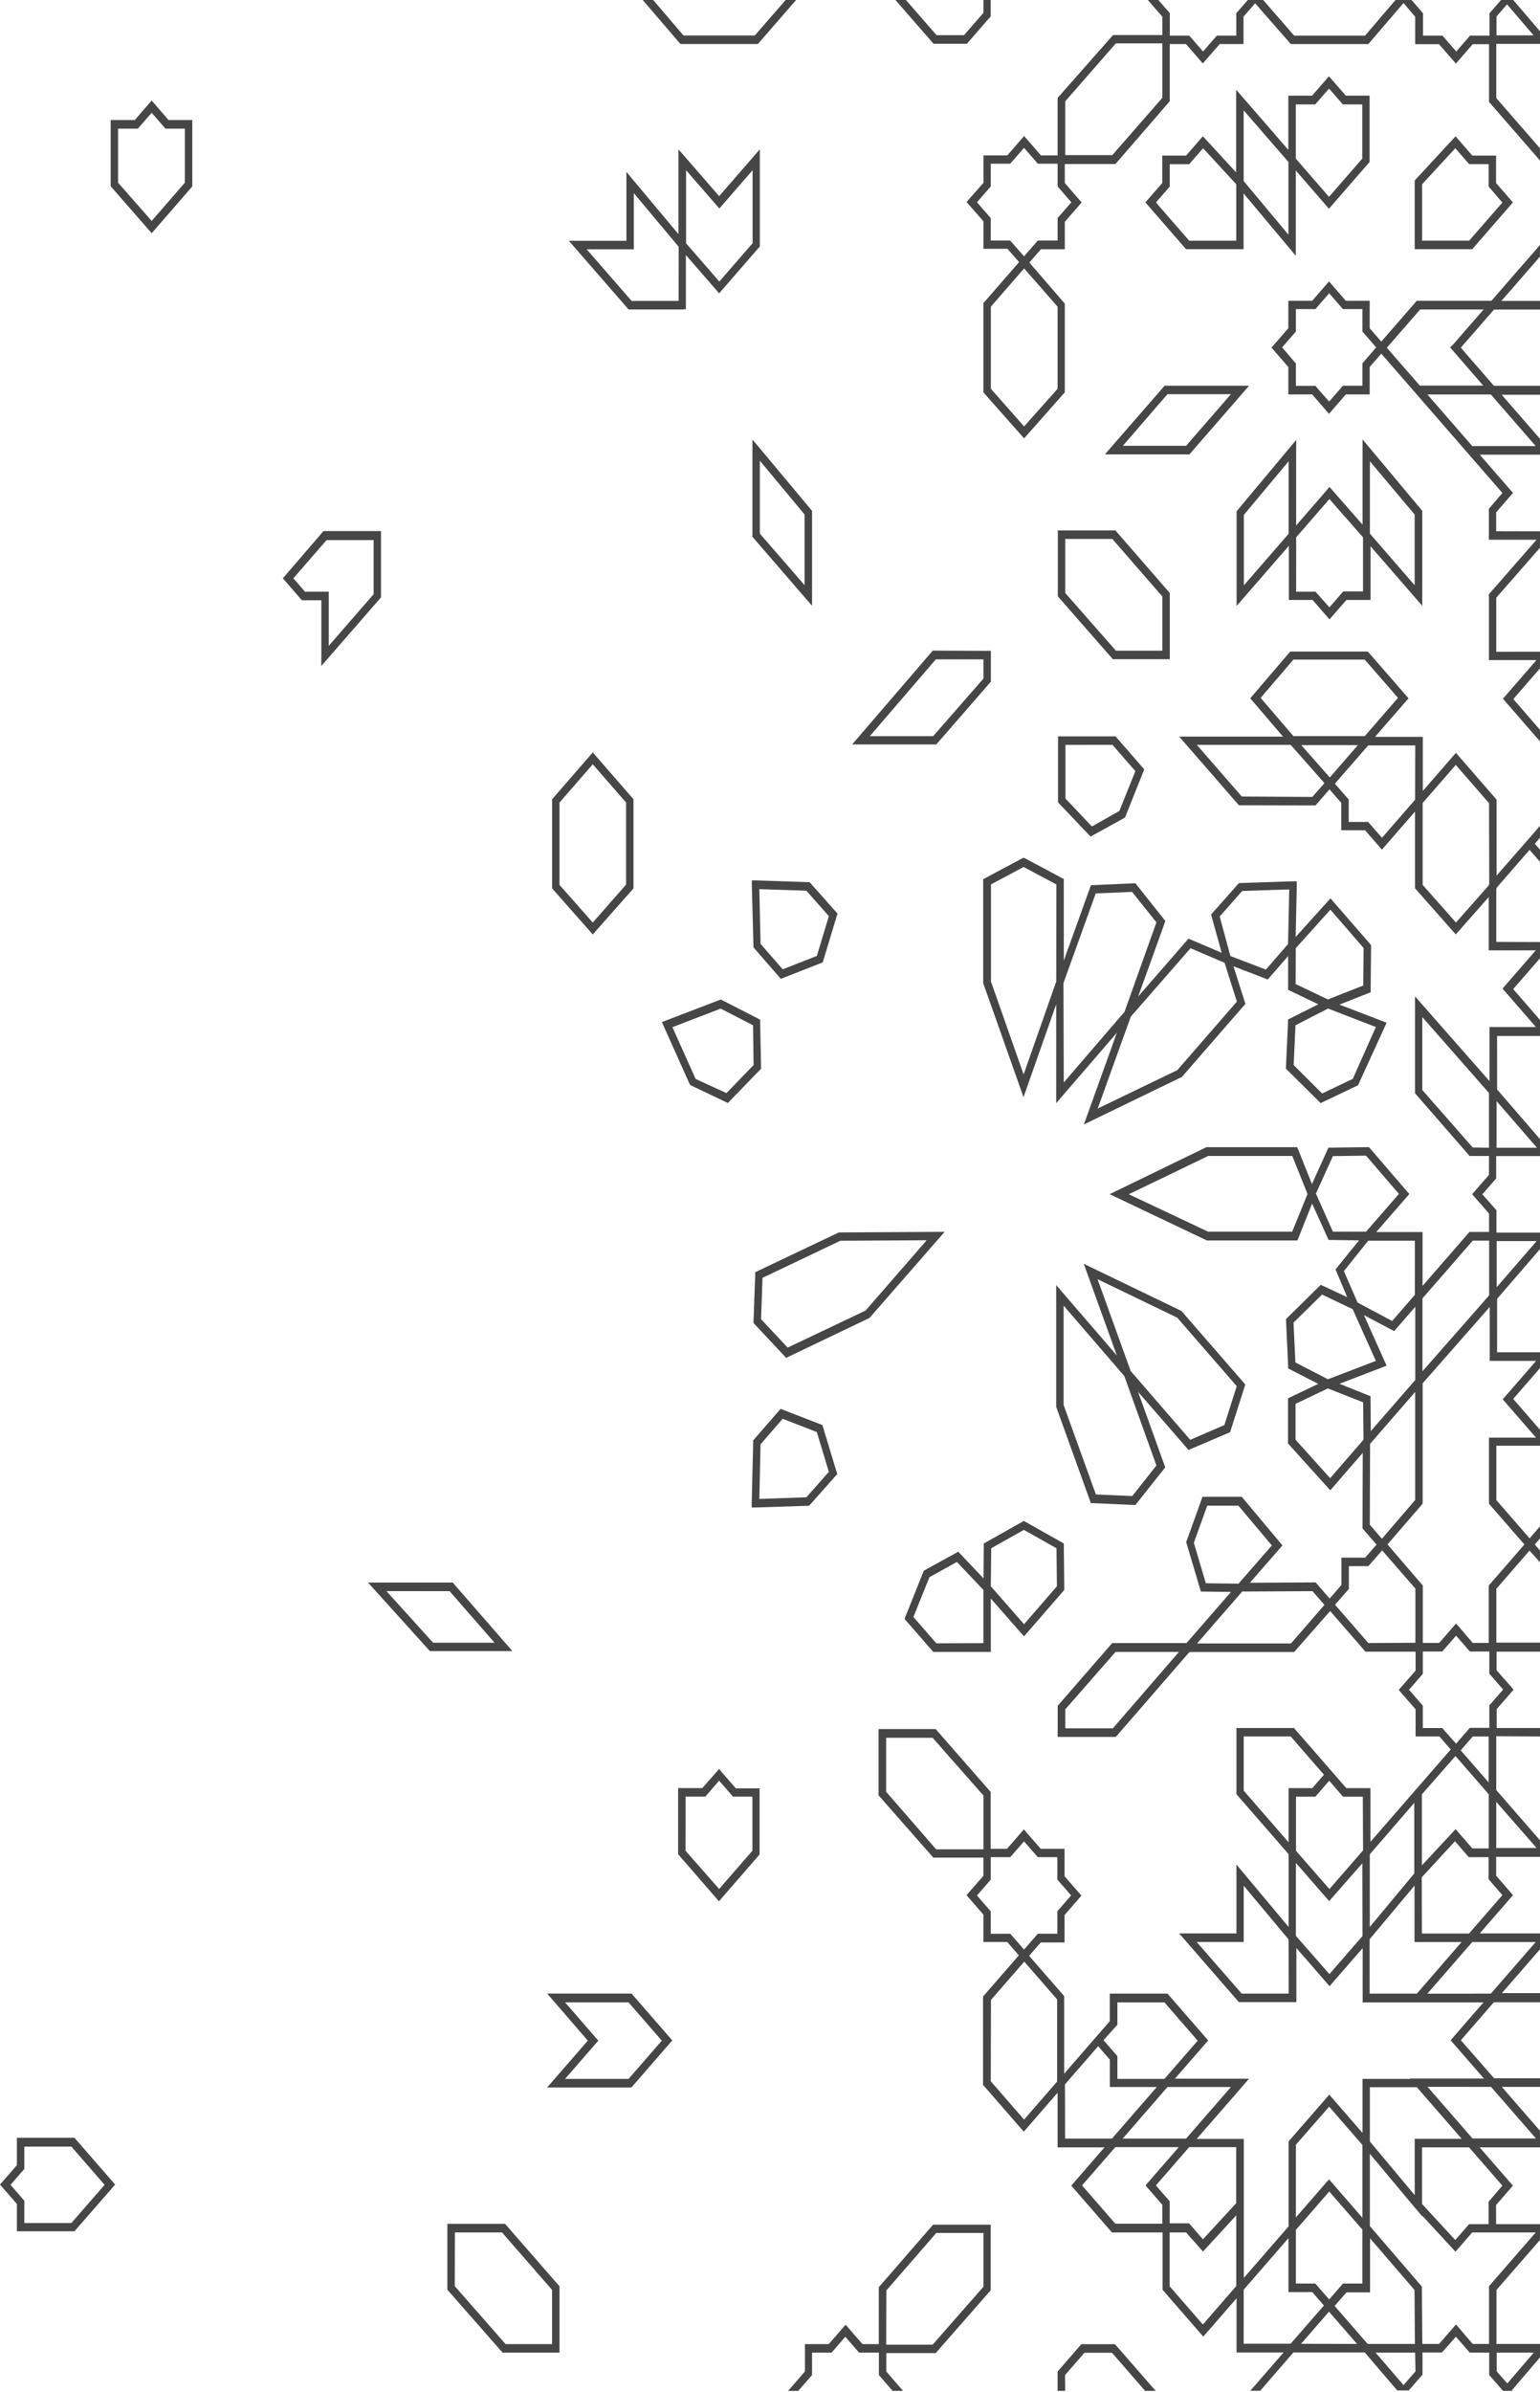 <svg xmlns="http://www.w3.org/2000/svg" width="672" height="1043" viewBox="0 0 672 1043" fill="none"><path d="M464.811 1042.46L461.49 1042.46L461.49 1034.04L461.964 1033.49L471.389 1022.63L471.863 1022.11L486.528 1022.11L487.002 1022.63L503.177 1041.18L504.298 1042.46L499.705 1042.46L485.212 1025.83L473.222 1025.83L464.746 1035.57L464.811 1042.46ZM348.484 1042.46L343.891 1042.46L345.034 1041.15L351.245 1034.01L351.245 1022.06L361.639 1022.06L367.85 1014.92L368.993 1013.61L370.136 1014.92L376.347 1022.06L383.464 1022.06L383.464 997.27L383.939 996.725L406.691 970.545L407.165 970L432.311 970L432.311 998.609L431.815 999.154L408.783 1025.43L408.308 1025.98L386.742 1025.98L386.742 1034.01L392.932 1041.15L394.075 1042.46L389.503 1042.46L383.982 1036.09L383.507 1035.55L383.507 1025.78L374.881 1025.78L374.406 1025.23L368.864 1018.86L363.343 1025.23L362.869 1025.78L354.35 1025.78L354.35 1035.55L353.876 1036.09L348.333 1042.46L348.484 1042.46ZM386.699 1022.31L406.971 1022.31L429.141 997.047L429.141 973.595L408.567 973.595L386.764 998.683L386.699 1022.31ZM429.486 869.918L444.582 852.564L439.514 846.738L429.119 846.738L429.119 834.789L422.908 827.649L421.765 826.31L422.908 824.996L429.119 817.881L429.119 809.948L407.251 809.948L406.777 809.402L383.852 783.322L383.378 782.777L383.378 753.895L408.287 753.895L408.761 754.44L431.815 780.769L432.29 781.314L432.29 806.105L439.428 806.105L445.639 798.965L446.782 797.651L447.925 798.965L454.136 806.105L464.531 806.105L464.531 818.079L470.742 825.194L471.885 826.508L470.742 827.847L464.531 834.987L464.531 846.936L454.136 846.936L449.068 852.762L463.884 869.769L464.358 870.314L464.358 871.083L464.358 904.179L476.888 889.751L478.031 888.437L479.174 887.123L484.263 881.297L484.263 869.248L509.452 869.248L509.927 869.794L526.058 888.338L527.201 889.652L526.058 890.965L512.687 906.336L545.036 906.336L542.276 909.534L522.198 932.59L542.75 932.59L542.75 962.513L542.75 993.204L562.289 970.744L562.289 933.706L562.764 933.16L578.895 914.616L580.038 913.302L581.181 914.616L594.552 929.987L594.552 906.435L615.341 906.435L615.169 906.262L647.518 906.262L634.147 890.891L633.004 889.577L634.147 888.263L647.345 873.066L594.616 873.066L594.617 849.415L581.31 864.687L580.167 866.001L579.024 864.687L565.697 849.366L565.697 872.942L540.594 872.942L540.119 872.397L517.303 846.168L514.542 842.994L539.537 842.995L539.537 812.972L542.319 816.294L562.311 840.193L562.311 808.46L540.011 782.826L539.537 782.281L539.537 753.424L564.64 753.424L565.114 753.969L580.103 771.174L581.246 772.488L582.389 773.802L587.478 779.653L598.002 779.653L598.002 803.081L617.412 780.769L617.886 780.223L620.647 777.05L633.047 762.795L628.108 757.118L617.714 757.118L617.714 745.292L611.503 738.152L610.36 736.839L611.503 735.525L617.714 728.385L617.714 720.154L595.846 720.154L595.371 719.609L580.426 702.428L565.179 719.782L564.705 720.303L519.028 720.303L487.369 756.771L486.873 757.316L486.204 757.316L463.129 757.316L461.533 757.316L461.533 743.78L461.986 743.235L484.846 716.956L485.32 716.411L485.989 716.411L517.755 716.411L537.165 694.099L525.066 693.95L524.031 693.95L523.643 692.71L517.82 673.076L517.604 672.406L517.842 671.762L524.311 653.763L524.721 652.623L541.866 652.623L542.341 653.193L558.515 672.505L559.615 673.819L558.494 675.108L545.403 690.107L573.439 689.958L574.107 689.958L574.582 690.504L580.21 696.999L585.343 691.099L585.343 679.149L595.716 679.149L600.677 673.472L595.048 667.002L594.552 666.456L594.552 665.688L594.66 633.459L581.612 648.507L580.491 649.797L579.348 648.532L562.548 629.939L562.052 629.393L562.052 609.684L563.044 609.213L575.229 603.387L563.001 597.115L562.095 596.644L562.095 595.504L561.189 576.043L561.189 575.125L561.793 574.53L575.574 560.945L576.329 560.201L577.256 560.623L587.866 565.581L583.251 554.598L582.777 553.483L583.532 552.541L593.042 540.814L580.706 540.641L579.736 540.641L579.305 539.649L572.555 524.775L566.581 539.773L566.128 540.864L526.641 540.864L526.339 540.715L487.779 522.37L484.199 520.684L487.779 518.949L526.188 500.306L526.49 500.182L566.042 500.182L566.495 501.248L572.49 516.271L579.218 501.396L579.671 500.405L580.62 500.405L596.73 500.182L597.355 500.182L597.851 500.727L613.832 519.296L614.975 520.61L613.832 521.924L600.526 537.195L620.754 537.195L620.754 560.672L640.768 537.666L641.242 537.145L649.761 537.145L649.761 529.138L643.528 521.998L642.385 520.684L643.528 519.37L649.739 512.255L649.739 504.024L641.285 504.024L640.811 503.479L617.951 477.225L617.476 476.68L617.476 475.886L617.476 438.873L617.476 434.435L620.215 437.559L649.976 471.399L649.976 447.798L670.205 447.798L656.791 432.353L655.648 431.039L656.791 429.725L670.162 414.355L649.631 414.355L649.631 391.125L636.39 406.124L635.247 407.388L634.104 406.124L617.972 387.877L617.476 387.332L617.476 353.839L604.17 369.135L603.027 370.449L601.884 369.135L595.652 361.996L585.278 361.996L585.278 350.046L580.146 344.171L574.517 350.641L574.043 351.186L573.374 351.186L541.284 351.112L540.615 351.112L540.141 350.567L517.324 324.338L514.564 321.164L559.852 321.164L546.675 305.769L545.554 304.48L546.675 303.166L562.548 284.622L563.022 284.077L596.859 284.077L597.334 284.622L613.487 303.166L614.63 304.48L613.487 305.794L600.008 321.288L620.862 321.288L620.862 344.865L634.169 329.569L635.312 328.255L636.455 329.569L652.586 348.112L653.06 348.658L653.06 381.754L666.366 366.557L672.578 359.392L672.578 347.294L692.957 347.294L673.095 324.511L670.335 321.338L656.964 305.967L655.821 304.653L656.964 303.339L670.464 287.82L649.718 287.82L649.718 259.087L650.192 258.542L670.486 235.337L649.696 235.337L649.696 221.851L650.17 221.305L655.584 214.934L641.027 198.2L640.552 197.655L617.735 171.425L614.975 168.252L602.747 154.196L597.679 160.022L597.679 171.971L587.284 171.971L581.073 179.111L579.93 180.425L578.787 179.111L572.576 171.971L562.181 171.971L562.181 160.022L555.97 152.882L554.827 151.568L555.97 150.254L562.181 143.114L562.181 131.165L572.576 131.165L578.787 124.025L579.93 122.711L581.073 124.025L587.284 131.165L597.679 131.165L597.679 143.114L602.747 148.94L617.735 131.71L618.21 131.165L650.796 131.165L672.987 105.679L673.462 105.134L695.33 105.134L695.33 96.903L689.119 89.763L687.976 88.449L689.119 87.135L695.33 79.996L695.33 71.69L673.483 71.69L673.009 71.145L650.235 44.99L649.761 44.445L649.761 19.257L642.644 19.257L636.433 26.397L635.29 27.711L634.147 26.397L627.936 19.257L617.541 19.257L617.541 7.308L612.452 1.308L597.571 18.662L597.097 19.207L563.26 19.207L562.785 18.662L547.689 1.432L542.621 7.258L542.621 19.207L532.226 19.207L526.015 26.347L524.872 27.661L523.729 26.347L517.518 19.207L510.423 19.207L510.423 44.172L509.949 44.718L487.197 70.971L486.722 71.517L464.638 71.517L464.638 79.797L470.85 86.962L471.992 88.276L470.85 89.59L464.638 96.705L464.638 108.679L454.222 108.679L449.176 114.48L464.164 131.834L464.638 132.379L464.638 171.078L464.143 171.624L448.011 189.87L446.868 191.134L445.747 189.87L429.615 171.624L429.119 171.078L429.119 132.181L429.594 131.636L444.69 114.282L439.622 108.481L429.141 108.481L429.141 96.506L422.93 89.391L421.787 88.077L422.93 86.763L429.141 79.723L429.141 67.773L439.536 67.773L445.747 60.633L446.911 59.319L448.033 60.633L454.244 67.773L461.49 67.773L461.49 42.709L461.964 42.164L485.212 15.836L485.665 15.29L507.231 15.29L507.231 7.308L501.02 0.168L499.877 -1.146L504.449 -1.146L509.992 5.2L510.466 5.746L510.466 15.538L518.963 15.538L519.438 16.084L524.98 22.455L530.501 16.084L530.975 15.538L539.472 15.538L539.472 5.746L539.947 5.2L545.489 -1.146L550.212 -1.146L564.726 15.538L595.652 15.538L609.928 -1.146L614.932 -1.146L620.474 5.225L620.949 5.771L620.949 15.538L629.446 15.538L629.92 16.084L635.462 22.455L641.005 16.084L641.479 15.538L649.976 15.538L649.976 5.771L650.451 5.225L655.993 -1.146L659.897 -1.146L659.616 -0.824L673.915 15.885L705.185 15.885L719.634 -0.923L719.354 -1.245L724.832 -1.245L724.595 -0.923L730.137 5.423L730.611 5.969L730.611 15.662L730.87 15.662L739.108 15.662L739.583 16.208L745.125 22.579L750.668 16.208L751.142 15.662L759.639 15.662L759.639 5.746L760.114 5.2L765.57 -0.923L765.311 -1.245L770.401 -1.245L770.142 -0.923L784.462 15.538L784.613 15.538L784.807 15.761L805.251 15.761L805.251 5.994L805.726 5.448L811.29 -0.923L811.009 -1.245L815.581 -1.245L815.862 -0.923L814.719 0.391L808.486 7.556L808.486 15.613L815.56 15.613L821.771 8.448L822.914 7.134L822.914 12.39L817.371 18.786L816.897 19.331L808.4 19.331L808.4 42.66L808.659 42.982L808.659 43.23L822.914 59.617L822.914 65.641L817.264 71.368L816.811 71.839L808.357 71.839L808.357 81.557L807.947 82.103L802.556 88.895L807.882 94.87L808.357 95.416L808.357 105.208L816.854 105.208L817.328 105.679L822.871 112.051L822.871 117.009L822.72 116.835L808.637 133.693L808.637 133.991L808.637 169.715L822.957 185.903L822.957 191.63L817.63 197.729L817.156 198.274L808.702 198.274L808.702 208.067L808.227 208.612L802.685 214.984L808.227 221.355L808.702 221.9L808.702 231.668L817.199 231.668L817.673 232.214L823 238.337L823 244.386L808.702 260.624L808.702 292.481L822.073 277.11L822.849 276.218L822.849 281.474L808.702 297.737L808.702 321.363L822.935 321.363L822.935 325.081L805.553 325.081L805.553 301.53L785.971 324.04L785.971 347.617L806.545 347.617L822.935 329.494L822.935 334.725L811.225 347.617L822.935 347.617L822.935 351.385L807.839 351.385L793.325 368.069L807.839 384.779L822.935 384.779L822.935 388.299L811.074 388.299L822.935 401.414L822.935 406.57L806.394 388.299L785.842 388.299L785.842 411.727L805.424 434.237L805.424 410.785L822.935 410.785L822.935 414.553L808.702 414.553L808.702 438.129L822.871 454.392L822.871 459.673L822.094 458.756L808.702 443.385L808.702 475.291L822.871 491.554L822.871 497.653L817.695 503.603L817.22 504.148L808.702 504.148L808.702 513.916L808.227 514.461L802.685 520.833L808.314 527.13L808.788 527.675L808.788 537.468L817.328 537.468L817.803 538.013L822.978 543.963L822.978 549.69L808.81 565.953L808.81 597.785L822.202 582.414L822.978 581.522L822.978 586.777L808.81 603.04L808.81 626.617L822.935 626.617L822.935 630.36L805.424 630.36L805.424 606.933L785.842 629.443L785.842 652.871L806.394 652.871L822.935 634.575L822.935 639.756L811.074 652.846L822.935 652.846L822.935 656.614L807.839 656.614L793.325 673.299L807.839 689.983L822.935 689.983L822.935 693.727L811.225 693.727L822.935 706.618L822.935 711.824L806.545 693.702L785.993 693.702L785.993 717.278L805.575 739.789L805.575 716.187L822.935 716.187L822.935 719.906L808.702 719.906L808.702 743.507L822.849 759.77L822.849 765.125L822.073 764.233L808.702 748.862L808.551 748.689L808.551 780.917L808.551 805.857L815.711 805.857L821.922 798.717L822.849 797.651L822.849 802.907L817.522 809.031L817.048 809.576L808.702 809.576L808.702 819.344L808.227 819.889L802.685 826.26L808.227 832.632L808.702 833.177L808.702 842.945L817.199 842.945L817.673 843.49L823 849.614L823 855.341L808.68 871.529L808.68 907.005L808.68 907.328L822.763 924.161L822.914 923.987L822.914 928.946L817.371 935.317L816.897 935.862L808.4 935.862L808.4 945.655L807.925 946.2L802.599 952.175L807.99 958.993L808.4 959.513L808.4 969.405L816.854 969.405L817.307 969.851L822.957 975.603L822.957 981.652L808.702 998.014L808.702 998.163L808.443 998.485L808.443 1021.91L816.897 1021.91L817.328 1022.46L822.871 1028.85L822.871 1034.09L821.728 1032.77L815.517 1025.61L808.443 1025.61L808.443 1033.69L814.676 1040.83L815.819 1042.14L815.538 1042.46L810.966 1042.46L811.247 1042.14L805.683 1035.77L805.208 1035.23L805.208 1025.43L784.828 1025.43L784.634 1025.66L784.483 1025.66L770.163 1042.12L770.422 1042.42L765.333 1042.42L765.591 1042.12L760.049 1035.77L759.575 1035.23L759.575 1025.31L751.078 1025.31L750.603 1024.76L745.061 1018.39L739.518 1024.76L739.044 1025.31L730.806 1025.31L730.547 1025.31L730.547 1035.35L730.072 1035.89L724.595 1042.17L724.853 1042.46L719.376 1042.46L719.656 1042.14L705.185 1025.43L674.066 1025.43L659.767 1042.14L660.048 1042.44L655.842 1042.44L650.3 1036.07L649.825 1035.52L649.825 1025.76L641.328 1025.76L640.854 1025.21L635.311 1018.84L629.704 1025.16L629.23 1025.71L620.733 1025.71L620.733 1035.35L620.258 1035.89L614.716 1042.27L609.713 1042.27L595.522 1025.68L595.35 1025.68L564.403 1025.68L549.91 1042.39L545.597 1042.39L546.74 1041.08L560.111 1025.71L539.58 1025.71L539.58 1002.1L526.209 1017.48L525.066 1018.79L523.923 1017.48L507.792 998.931L507.317 998.386L507.317 973.371L485.212 973.371L484.738 972.826L468.607 954.282L467.464 952.968L468.607 951.654L481.956 936.284L461.49 936.284L461.49 912.459L447.882 928.127L446.739 929.441L445.596 928.127L429.443 909.559L428.968 909.013L428.968 870.463L429.486 869.918ZM808.702 992.733L821.016 978.578L815.624 973.124L808.702 973.124L808.702 992.733ZM808.508 866.447L820.887 852.465L815.819 846.664L808.508 846.664L808.508 866.447ZM808.508 932.292L815.646 932.292L820.498 926.739L808.745 912.683L808.508 932.292ZM808.702 541.236L808.702 560.672L820.736 546.839L815.862 541.236L808.702 541.236ZM808.702 500.43L815.862 500.43L820.93 494.604L808.702 480.572L808.702 500.43ZM808.702 235.387L808.702 255.22L808.702 255.517L821.059 241.312L815.862 235.337L808.702 235.387ZM808.572 174.797L808.572 194.63L815.883 194.63L820.93 188.829L808.572 174.797ZM808.572 108.927L808.81 128.537L820.563 114.505L815.711 108.927L808.572 108.927ZM808.702 68.121L815.603 68.121L820.994 62.642L808.68 48.486L808.702 68.121ZM446.89 117.033L432.376 133.718L432.376 169.516L446.89 185.928L461.49 169.516L461.49 133.718L446.89 117.033ZM461.986 81.83L461.511 81.285L461.511 71.368L452.864 71.368L452.389 70.823L446.847 64.451L441.304 70.823L440.83 71.368L432.333 71.368L432.333 81.285L431.858 81.83L426.316 88.201L431.858 94.548L432.333 95.093L432.333 104.886L440.83 104.886L441.304 105.431L446.847 111.778L452.389 105.431L452.863 104.886L461.49 104.886L461.49 95.093L461.964 94.548L467.507 88.201L461.986 81.83ZM507.21 18.91L486.916 18.91L464.833 44.172L464.833 67.625L485.385 67.625L507.21 42.635L507.21 18.91ZM600.526 151.469L594.983 145.097L594.509 144.552L594.509 134.784L586.012 134.784L585.537 134.239L579.995 127.867L574.452 134.239L573.978 134.784L565.481 134.784L565.481 144.552L565.007 145.097L559.464 151.469L565.007 157.939L565.481 158.484L565.481 168.252L573.978 168.252L574.452 168.798L579.995 175.095L585.537 168.723L586.012 168.178L594.509 168.178L594.509 158.41L594.983 157.865L600.526 151.469ZM564.403 320.966L595.522 320.966L610.036 304.281L595.522 287.597L564.403 287.597L550.104 304.281L564.403 320.966ZM577.946 341.468L563.238 324.784L522.263 324.784L541.866 347.294L572.641 347.468L577.946 341.468ZM580.275 338.989L592.546 324.883L567.832 324.883L580.275 338.989ZM617.563 325.007L597.032 325.007L582.496 341.691L588.061 348.063L588.535 348.608L588.535 358.376L597.01 358.376L597.485 358.921L603.049 365.293L617.498 348.683L617.563 325.007ZM649.761 350.195L635.247 333.51L620.798 350.12L620.798 385.82L635.333 402.232L649.718 385.944L649.718 385.547L649.847 385.398L649.761 350.195ZM570.527 520.659L570.527 520.535L563.907 504L527.244 504L492.566 520.709L527.201 537.046L563.863 537.046L570.527 520.659ZM514.456 720.253L486.787 720.253L464.854 745.292L464.854 753.573L485.622 753.573L514.456 720.253ZM540.464 690.504L540.702 690.206L555 673.844L540.4 656.49L526.792 656.49L520.947 672.679L526.188 690.33L540.464 690.504ZM577.946 699.751L572.727 693.776L542.06 693.925L541.78 694.247L522.371 716.559L563.346 716.559L577.946 699.751ZM562.289 845.598L542.707 822.195L542.707 846.713L522.176 846.713L541.823 869.248L562.354 869.248L562.289 845.598ZM572.641 779.653L577.73 773.802L563.216 757.118L542.707 757.118L542.707 780.744L562.289 803.254L562.289 779.653L572.641 779.653V779.653ZM594.466 812.427L581.138 827.599L579.995 828.913L578.852 827.599L565.481 812.229L565.481 844.061L580.103 860.745L594.552 844.135L594.466 812.427ZM594.681 783.372L586.055 783.372L585.58 782.826L580.016 776.43L574.452 782.826L573.978 783.372L565.524 783.372L565.524 806.973L580.103 823.657L594.789 806.799L594.681 783.372ZM592.158 1021.99L579.93 1007.91L567.724 1021.94L592.158 1021.99ZM617.52 1025.78L600.267 1025.78L612.452 1039.94L617.671 1033.94L617.52 1025.78ZM669.278 1025.78L653.103 1025.78L653.103 1033.94L657.74 1039.22L669.278 1025.78ZM695.394 996.799L695.394 973.371L674.842 973.371L653.017 998.435L653.017 1021.99L673.311 1021.99L695.394 996.799ZM652.845 969.752L673.375 969.752L687.932 952.968L673.419 936.284L645.663 936.284L659.034 951.654L660.177 952.968L659.034 954.282L652.823 961.447L652.845 969.752ZM655.583 952.968L641.07 936.284L620.539 936.284L620.539 960.976L635.031 976.693L640.595 970.297L641.07 969.752L649.567 969.752L649.567 959.984L650.041 959.439L655.583 952.968ZM675.726 869.1L675.726 881.024L680.859 886.9L695.286 870.314L695.286 846.713L674.777 846.713L655.368 869.025L675.791 869.025L675.726 869.1ZM660.22 826.31L659.077 827.624L645.706 842.995L673.419 842.995L687.932 826.31L673.397 809.601L652.866 809.601L652.866 817.831L659.077 824.996L660.22 826.31ZM660.457 736.739L659.314 738.053L653.103 745.193L653.103 753.424L674.669 753.424L675.144 753.969L695.222 777.05L695.222 753.349L695.222 745.044L689.011 737.905L687.911 736.615L688.989 735.326L701.648 719.906L674.993 719.906L674.756 720.154L653.06 720.154L653.06 728.286L659.336 735.376L660.457 736.739ZM653.276 589.604L673.828 589.604L695.394 564.812L695.394 564.515L695.675 564.193L695.675 540.864L675.252 540.864L653.298 566.275L653.276 589.604ZM670.529 541.137L653.103 541.137L653.103 561.242L670.529 541.137ZM715.429 367.871L714.286 369.185L713.812 369.73L700.872 384.605L728.584 384.605L743.077 367.945L728.627 351.335L701.045 351.335L714.135 366.532L714.135 366.656L715.278 367.97L715.429 367.871ZM698.176 298.257L692.591 304.678L706.264 321.363L727.679 321.363L727.679 297.761L713.165 281.077L707.601 287.448L707.148 287.994L698.715 287.994L698.715 297.737L698.176 298.257ZM705.746 284.176L711.978 277.011L713.121 275.697L714.265 277.011L727.635 292.382L727.635 260.55L713.121 243.865L698.586 260.55L698.586 284.176L705.746 284.176ZM709.498 325.057L729.857 347.542L750.474 347.542L750.474 323.842L730.892 301.331L730.892 324.933L709.498 324.933L709.498 325.057ZM782.585 261.616L774.088 261.616L773.614 261.07L768.136 254.774L762.637 261.095L762.162 261.641L753.665 261.641L753.665 285.292L768.093 301.877L782.585 285.242L782.585 261.616ZM769.366 305.943L768.223 307.256L768.093 307.108L766.95 305.794L753.752 290.622L753.752 322.429L768.244 339.088L782.607 322.602L782.607 290.746L769.366 305.943ZM765.786 251.947L751.358 235.362L730.827 235.362L730.827 258.938L750.237 281.251L750.237 257.748L760.61 257.748L765.786 251.947ZM730.913 264.343L730.913 296.2L750.474 318.685L750.474 286.853L730.913 264.343ZM753.709 450.624L753.709 474.2L762.184 474.2L762.658 474.746L768.201 481.142L773.765 474.746L774.239 474.2L782.823 474.2L782.823 450.599L768.309 433.915L753.709 450.624ZM767.08 429.973L768.223 428.659L769.365 429.973L782.823 445.319L782.823 413.487L768.33 396.802L753.816 413.512L753.816 445.319L767.08 429.973ZM752.113 477.919L750.474 477.919L750.474 454.219L730.892 476.704L730.417 477.25L727.657 480.423L715.429 494.48L720.497 500.306L730.913 500.306L730.913 512.255L736.025 518.155L750.733 500.975L751.207 500.43L780.45 500.43L768.223 486.398L767.08 485.084L760.869 477.919L752.113 477.919ZM782.715 627.757L782.715 595.901L769.344 611.271L768.201 612.585L767.058 611.271L753.687 595.925L753.687 627.732L768.201 644.417L782.715 627.757ZM782.715 633.162L770.638 647.045L775.706 652.871L782.607 652.871L782.715 633.162ZM753.838 713.535L766.044 699.478L760.998 693.652L753.816 693.652L753.816 713.485L753.838 713.535ZM753.838 750.573L766.907 735.376L768.05 734.062L768.179 733.913L769.322 735.227L782.542 750.424L782.542 718.567L768.179 702.056L753.687 718.741L753.838 750.573ZM782.823 713.56L782.823 693.727L775.663 693.727L770.573 699.553L782.823 713.56ZM753.644 756.101L753.644 779.628L762.119 779.628L762.594 780.174L768.136 786.57L773.7 780.174L774.175 779.628L782.65 779.628L782.65 756.027L768.158 739.392L753.644 756.101ZM752.048 783.372L750.431 783.372L750.431 759.845L731.021 782.157L730.547 782.702L715.451 800.056L720.519 805.882L730.913 805.882L730.913 817.856L735.874 823.533L750.538 806.403L751.013 805.857L780.278 805.857L768.072 791.825L766.929 790.512L760.718 783.347L752.048 783.372ZM805.251 846.664L784.72 846.664L770.207 863.373L775.749 869.744L776.223 870.29L776.223 880.057L784.72 880.057L785.195 880.603L790.737 886.974L805.251 870.29L805.251 846.664ZM793.261 889.329L805.402 903.287L805.402 875.397L793.261 889.329ZM765.85 915.509L766.972 914.22L773.183 907.08L773.183 895.13L783.577 895.13L788.43 889.552L783.383 883.776L772.989 883.776L772.989 871.728L768.05 866.05L763.068 871.752L763.068 883.702L752.63 883.702L746.398 890.842L745.255 892.155L744.112 890.842L730.762 875.496L730.762 908.617L730.288 909.162L715.192 926.516L720.324 932.416L730.719 932.416L730.719 944.366L735.787 950.192L750.517 932.838L750.991 932.268L780.17 932.268L766.95 916.699L765.85 915.509ZM738.181 952.696L752.436 969.38L783.577 969.38L798.307 952.274L783.599 936.011L752.436 936.011L738.181 952.72L738.181 952.696ZM713.057 976.272L718.535 969.975L719.009 969.43L727.506 969.43L727.506 959.662L727.98 959.117L733.523 952.745L727.98 946.374L727.506 945.828L727.506 936.185L719.009 936.185L718.535 935.639L712.992 929.268L707.45 935.639L706.975 936.185L698.478 936.185L698.478 945.952L698.004 946.498L692.461 952.869L698.004 959.24L698.478 959.786L698.478 969.554L706.975 969.554L707.45 970.099L713.057 976.272ZM705.724 973.099L698.608 973.099L698.608 992.932L710.771 978.925L705.724 973.099ZM678.034 969.454L695.286 969.454L695.286 961.149L690.24 955.373L678.034 969.454ZM695.286 944.242L695.286 936.185L677.753 936.185L690.089 950.316L695.286 944.242ZM678.034 842.871L695.286 842.871L695.286 834.64L690.218 828.814L678.034 842.871ZM695.286 817.757L695.286 809.477L678.034 809.477L690.305 823.583L695.286 817.757ZM683.145 889.428L695.308 903.435L695.308 875.446L683.145 889.428ZM698.047 832.582L698.521 833.128L698.521 842.895L707.018 842.895L707.493 843.441L713.035 849.812L718.578 843.441L719.052 842.895L727.549 842.895L727.549 833.128L728.024 832.582L733.566 826.211L728.024 819.84L727.549 819.294L727.549 809.502L719.052 809.502L718.578 808.981L713.035 802.61L707.493 808.981L707.018 809.502L698.521 809.502L698.521 819.294L698.047 819.84L692.504 826.211L698.047 832.582ZM675.726 680.215L675.726 690.132L696.127 690.132L710.814 673.398L696.3 656.763L675.748 656.763L675.748 666.481L675.295 667.026L669.731 673.423L675.295 679.819L675.726 680.215ZM692.526 610.007L706.199 626.666L727.614 626.666L727.614 603.04L713.121 586.381L707.579 592.752L707.105 593.297L698.478 593.297L698.478 603.065L698.004 603.611L692.526 610.007ZM695.373 569.994L678.357 589.579L695.373 589.579L695.373 569.994ZM698.888 565.655L698.888 565.978L698.608 566.275L698.608 589.579L705.767 589.579L711.978 582.439L713.121 581.125L714.264 582.439L727.635 597.809L727.635 565.978L713.208 549.367L698.888 565.655ZM710.749 546.74L705.767 541.013L698.888 541.013L698.888 560.4L710.749 546.74ZM730.849 606.784L730.849 630.385L709.498 630.385L729.857 652.895L750.474 652.895L750.474 629.294L730.849 606.784ZM750.452 624.138L750.452 592.281L730.87 569.795L730.87 601.503L750.452 624.138ZM715.386 673.398L714.243 674.712L701.045 690.033L728.627 690.033L743.077 673.423L728.584 656.763L700.872 656.763L714.243 672.133L715.386 673.447L715.386 673.398ZM727.657 560.846L727.657 541.162L720.475 541.162L715.494 546.888L727.657 560.846ZM704.862 630.534L678.055 630.534L697.637 652.995L725.177 652.995L704.862 630.534ZM678.292 716.237L704.905 716.237L725.198 693.925L697.788 693.925L678.292 716.237ZM692.591 736.591L698.176 743.012L698.629 743.557L698.629 753.325L707.148 753.325L707.601 753.87L713.165 760.167L727.678 743.483L727.678 719.881L706.263 719.881L692.591 736.591ZM713.121 797.354L727.635 780.645L727.635 748.813L714.264 764.183L713.121 765.497L711.978 764.183L705.746 757.043L698.586 757.043L698.586 780.645L713.121 797.354ZM698.5 785.801L698.5 805.857L705.703 805.857L710.835 799.982L698.5 785.801ZM751.336 846.688L730.806 846.688L730.806 869.695L730.806 870.29L745.298 886.949L750.862 880.578L751.336 880.033L759.812 880.033L759.812 870.265L760.286 869.719L765.85 863.348L751.336 846.688ZM768.028 860.596L780.148 846.639L755.887 846.639L768.028 860.596ZM747.756 842.97L735.787 829.012L730.806 834.739L730.806 842.97L747.756 842.97ZM713.078 923.789L727.592 907.105L727.592 871.901L727.592 871.331L713.1 854.919L698.586 871.356L698.586 907.08L713.078 923.789ZM698.564 912.36L698.564 932.416L705.724 932.416L710.857 926.516L698.564 912.36ZM710.663 852.44L705.703 846.738L698.543 846.738L698.543 866.125L710.663 852.44ZM727.571 866.075L727.571 846.738L720.411 846.738L715.494 852.39L727.571 866.075ZM797.919 826.26L783.405 809.576L752.285 809.576L737.987 826.26L752.285 842.945L783.383 842.945L797.919 826.26ZM750.474 754.366L750.474 722.534L730.913 745.02L730.913 776.876L750.474 754.366ZM750.474 717.179L750.474 693.578L729.943 693.578L709.585 716.088L730.913 716.088L730.913 739.69L750.474 717.179ZM750.474 681.629L745.427 675.827L733.221 689.859L750.474 689.859L750.474 681.629ZM750.474 664.721L750.474 656.614L733.221 656.614L745.406 670.621L750.474 664.721ZM750.474 563.325L760.847 563.325L765.872 557.549L751.681 541.236L751.185 541.236L750.905 540.938L730.892 540.938L730.892 541.112L730.892 564.515L750.474 587.025L750.474 563.424L750.474 563.325ZM747.735 537.121L735.917 523.287L730.892 529.063L730.892 537.121L747.735 537.121ZM753.665 652.772L760.869 652.772L765.915 646.946L753.687 632.889L753.687 633.013L753.665 652.772ZM782.823 567.044L774.196 567.044L773.722 566.498L768.201 560.176L762.615 566.622L762.141 567.168L753.665 567.168L753.665 590.645L768.179 607.354L782.823 590.645L782.823 567.044ZM780.17 541.236L756.448 541.236L768.352 554.921L780.17 541.236ZM783.405 537.517L783.772 537.096L784.138 537.096L798.285 520.833L783.772 504.148L752.63 504.148L738.332 520.833L752.35 537.22L752.846 537.22L753.105 537.517L783.405 537.517ZM713.229 491.852L727.657 475.068L727.657 443.335L714.286 458.706L713.143 460.02L712 458.706L705.768 451.566L698.715 451.566L698.715 474.845L698.996 475.167L698.996 475.49L713.229 491.852ZM698.996 480.745L698.996 500.306L705.875 500.306L710.943 494.48L698.996 480.745ZM750.474 417.106L730.892 439.617L730.892 471.449L750.474 448.963L750.474 417.106ZM750.474 411.826L750.474 388.299L729.921 388.299L709.563 410.809L730.892 410.809L730.892 434.435L750.474 411.826ZM697.637 388.299L678.055 410.76L704.862 410.76L725.177 388.299L697.637 388.299ZM692.548 431.113L698.112 437.534L698.586 438.08L698.586 447.798L707.212 447.798L707.687 448.343L713.208 454.69L727.722 438.03L727.722 414.429L706.307 414.429L692.548 431.113ZM692.548 520.709L698.155 527.13L698.629 527.675L698.629 537.443L707.148 537.443L707.622 537.988L713.057 544.26L718.513 537.988L718.987 537.443L727.614 537.443L727.614 527.675L728.088 527.13L733.609 520.758L728.088 514.387L727.614 513.842L727.614 504.074L718.987 504.074L718.513 503.529L712.971 497.157L707.428 503.529L706.975 504.074L698.715 504.074L698.715 513.842L698.241 514.387L692.548 520.709ZM695.33 504.049L678.077 504.049L690.305 518.081L695.394 512.255L695.33 504.049ZM678.292 537.046L695.394 537.046L695.394 529.039L690.326 523.213L678.292 537.046ZM660.306 609.957L674.82 626.642L701.756 626.642L689.119 611.222L688.04 609.908L689.14 608.643L695.351 601.503L695.351 593.273L674.82 593.273L660.306 609.957ZM673.483 630.36L652.952 630.36L652.952 654.061L667.466 670.745L672.534 664.894L672.534 652.995L693.087 652.995L673.483 630.36ZM667.445 676.051L652.952 692.735L652.952 716.212L653.125 716.212L673.311 716.212L692.914 693.727L672.534 693.727L672.534 681.802L667.445 676.051ZM652.909 757.019L652.909 780.471L674.993 805.857L695.265 805.857L695.265 782.231L673.462 757.143L652.909 757.019ZM652.909 785.628L652.909 805.758L670.529 805.758L652.909 785.628ZM680.945 892.007L675.855 897.833L675.855 909.906L655.325 909.906L674.928 932.416L695.437 932.416L695.437 908.815L680.945 892.007ZM702.511 1021.62L695.89 1014L695.416 1013.46L695.416 1001.83L678.163 1021.66L702.511 1021.62ZM727.398 1025.46L709.779 1025.46L722.158 1039.69L727.398 1033.66L727.398 1025.46ZM727.657 998.187L713.186 981.503L698.737 998.138L698.737 1012.05L707.212 1021.79L727.484 1021.79L727.743 1021.79L727.657 998.187ZM760.351 996.179L780.407 973.124L751.142 973.124L750.668 972.578L735.938 955.373L730.87 961.174L730.87 973.124L720.475 973.124L715.472 978.875L730.417 996.229L730.892 996.774L730.892 1021.76L737.793 1021.76L744.004 1014.62L745.147 1013.31L746.29 1014.62L752.501 1021.76L759.876 1021.76L759.876 996.799L760.351 996.179ZM779.997 1025.63L762.896 1025.63L762.896 1033.71L767.964 1039.54L779.997 1025.63ZM805.23 1002.2L788.171 1021.69L805.208 1021.69L805.23 1002.2ZM805.488 973.198L784.979 973.198L763.154 998.262L763.154 1021.99L783.276 1021.99L783.47 1021.76L783.621 1021.76L805.187 996.973L805.187 996.725L805.445 996.403L805.488 973.198ZM800.485 955.1L788.106 969.479L805.187 969.479L805.187 960.976L800.485 955.1ZM805.187 935.937L788.236 935.937L800.464 949.473L805.187 944.167L805.187 935.937ZM805.488 908.666L805.488 908.394L791.018 891.784L785.475 898.155L785.001 898.7L776.353 898.7L776.353 908.468L775.878 909.013L770.336 915.385L784.569 932.144L805.1 932.144L805.488 908.666ZM800.313 828.616L787.998 842.747L805.445 842.747L805.445 834.516L800.313 828.616ZM805.445 809.378L787.998 809.378L800.313 823.509L805.445 817.608L805.445 809.378ZM786.036 754.465L805.445 776.777L805.445 744.945L786.036 722.633L786.036 754.465ZM785.885 759.547L785.885 783.173L775.512 783.173L770.422 788.999L784.936 805.659L805.467 805.659L805.467 782.083L785.885 759.547ZM791.061 675.877L785.993 681.703L785.993 689.934L803.246 689.934L791.061 675.877ZM785.993 664.795L791.061 670.621L803.31 656.54L786.058 656.54L785.993 664.795ZM783.232 666.878L782.758 666.332L782.758 656.565L774.196 656.565L773.722 656.019L768.179 649.648L762.658 656.019L762.184 656.565L753.665 656.565L753.665 666.332L753.191 666.878L747.649 673.249L753.191 679.62L753.665 680.166L753.665 689.934L762.184 689.934L762.658 690.479L768.179 696.85L773.722 690.479L774.196 689.934L782.823 689.934L782.823 680.166L783.297 679.62L788.818 673.249L783.232 666.878ZM805.532 569.671L785.971 592.157L785.971 623.815L805.532 601.33L805.532 569.671ZM805.532 541.211L805.532 540.79L785.367 540.79L785.001 541.211L784.634 541.211L770.487 557.449L775.576 563.275L785.95 563.275L785.95 586.877L805.575 564.317L805.532 541.211ZM800.464 523.436L788.602 537.071L805.532 537.071L805.532 529.262L800.464 523.436ZM805.532 504.123L788.279 504.123L800.507 518.18L805.553 512.255L805.532 504.123ZM785.95 449.037L805.51 471.523L805.51 439.865L785.95 417.379L785.95 449.037ZM784.332 477.894L775.577 477.894L770.487 483.745L784.979 500.43L805.51 500.43L805.51 476.853L785.907 454.318L785.907 477.919L784.332 477.894ZM784.332 351.236L782.823 351.236L782.823 327.635L769.452 343.005L768.309 344.319L767.166 343.005L753.816 327.66L753.816 351.236L733.221 351.236L746.506 366.532L747.649 367.846L746.506 369.16L733.178 384.506L753.687 384.506L753.687 408.132L767.058 392.761L768.201 391.447L769.344 392.761L782.607 408.132L782.607 384.729L803.31 384.729L789.918 369.309L788.753 367.995L789.918 366.681L803.267 351.335L784.375 351.335L784.332 351.236ZM805.359 258.938L805.359 235.362L784.828 235.362L770.379 251.972L775.404 257.724L785.777 257.724L785.777 259.558L785.777 281.3L805.359 258.938ZM805.359 264.219L785.95 286.531L785.95 318.388L805.359 296.076L805.359 264.219ZM805.359 198.25L783.34 198.25L782.866 197.704L767.985 180.598L753.105 197.679L752.63 198.225L727.528 198.225L727.528 169.393L728.002 168.847L742.883 151.766L728.024 134.685L727.549 134.139L727.549 108.852L720.389 108.852L714.178 115.992L713.035 117.306L711.892 115.992L705.681 108.852L698.521 108.852L698.521 133.991L698.047 134.536L683.123 151.692L698.025 168.847L698.5 169.393L698.5 198.25L677.969 198.25L691.34 213.62L692.483 214.934L691.34 216.248L677.926 231.668L698.5 231.668L698.5 255.393L711.978 239.924L713.121 238.61L714.265 239.924L727.614 255.269L727.614 231.693L752.63 231.693L753.105 232.238L768.115 249.468L783.038 232.114L783.513 231.569L805.402 231.569L805.402 223.338L799.191 216.198L798.048 214.884L799.191 213.57L805.402 206.431L805.359 198.25ZM695.265 194.506L695.265 170.905L680.837 154.295L675.705 160.195L675.705 172.12L655.282 172.12L674.691 194.432L695.265 194.506ZM738.181 88.325L752.436 105.01L783.599 105.01L798.307 88.747L783.578 71.641L752.436 71.641L738.181 88.325ZM773.183 145.99L773.183 134.04L768.136 128.239L763.111 134.04L763.111 146.089L752.63 146.089L747.67 151.791L752.63 157.443L763.004 157.443L763.004 169.368L768.05 175.095L772.989 169.417L772.989 157.468L783.383 157.468L788.43 151.667L783.578 146.114L773.183 146.114L773.183 145.99ZM790.737 154.146L785.195 160.517L784.721 161.063L776.224 161.063L776.224 170.83L775.749 171.376L770.207 177.747L784.721 194.432L805.251 194.432L805.251 170.83L790.737 154.146ZM805.381 165.723L805.381 137.908L793.239 151.84L805.381 165.723ZM745.319 154.121L730.806 170.806L730.806 194.407L751.336 194.407L765.872 177.722L760.308 171.351L759.833 170.806L759.833 161.038L751.358 161.038L750.884 160.492L745.319 154.121ZM745.319 149.163L750.905 142.866L751.38 142.321L759.877 142.321L759.877 132.578L760.351 132.032L765.893 125.636L751.358 108.952L730.827 108.952L730.827 132.553L745.319 149.163ZM780.127 108.729L755.779 108.729L768.136 123.033L780.127 108.729ZM735.852 90.953L730.784 96.779L730.784 105.159L748.037 105.159L735.852 90.953ZM805.122 108.803L784.591 108.803L770.358 125.562L775.9 131.958L776.374 132.503L776.374 142.271L784.979 142.271L785.454 142.816L790.996 149.188L805.467 132.553L805.467 132.305L805.122 108.803ZM800.377 91.573L788.149 105.084L805.1 105.084L805.1 96.878L800.377 91.573ZM805.1 71.566L788.02 71.566L800.399 85.945L805.1 79.996L805.1 71.566ZM788.085 19.356L805.143 38.842L805.143 19.356L788.085 19.356ZM783.146 19.133L763.025 19.133L763.025 42.759L784.979 67.972L805.532 67.972L805.532 44.792L805.273 44.47L805.273 44.222L783.707 19.43L783.556 19.43L783.146 19.133ZM762.809 15.414L779.911 15.414L767.878 1.581L762.809 7.382L762.809 15.414ZM715.364 62.171L720.368 67.897L730.762 67.897L730.762 79.871L735.895 85.846L750.625 68.492L751.099 67.947L780.386 67.947L760.308 44.891L759.833 44.346L759.833 19.381L752.458 19.381L746.247 26.521L745.104 27.835L743.961 26.521L737.75 19.381L730.849 19.381L730.849 44.42L730.374 44.965L715.364 62.171ZM709.671 15.588L727.29 15.588L727.29 7.432L722.05 1.432L709.671 15.588ZM698.543 29.074L698.543 42.858L712.992 59.493L727.463 42.809L727.463 19.307L727.204 19.307L706.932 19.307L698.543 29.074ZM698.543 48.114L698.543 67.947L705.66 67.947L710.706 62.171L698.543 48.114ZM678.012 19.381L695.265 39.214L695.265 27.612L695.739 27.066L702.36 19.43L678.012 19.381ZM653.017 15.414L669.192 15.414L657.611 1.878L653.017 7.184L653.017 15.414ZM695.308 67.848L695.308 44.395L673.203 19.133L652.931 19.133L652.931 42.759L674.756 67.848L695.308 67.848ZM698.025 94.672L698.5 95.217L698.5 105.01L706.997 105.01L707.471 105.555L713.014 111.927L718.621 105.679L719.095 105.134L727.592 105.134L727.592 95.341L728.067 94.796L733.609 88.325L728.067 81.954L727.592 81.409L727.592 71.616L719.095 71.616L718.621 71.071L713.143 64.799L707.622 71.12L707.148 71.666L698.651 71.666L698.651 81.458L698.176 82.004L692.634 88.375L698.025 94.672ZM655.152 131.214L675.683 131.214L675.683 143.163L680.773 148.989L695.265 132.33L695.265 108.729L674.734 108.729L655.152 131.214ZM637.447 151.592L651.874 168.203L672.448 168.203L672.448 158.435L672.923 157.889L678.422 151.543L672.923 145.246L672.448 144.725L672.448 134.982L651.917 134.982L637.447 151.592ZM619.547 168.128L647.238 168.128L634.039 152.931L632.896 151.617L632.767 151.469L634.018 150.303L647.388 134.933L619.698 134.933L605.162 151.617L619.547 168.128ZM642.428 194.481L670.119 194.481L650.559 171.996L622.868 171.996L642.428 194.481ZM673.419 231.668L687.932 214.934L673.397 198.25L645.706 198.25L659.077 213.62L660.22 214.934L659.077 216.248L652.866 223.388L652.866 231.618L673.419 231.668ZM673.419 284.151L695.265 259.013L695.265 235.387L674.993 235.387L652.909 260.624L652.909 284.176L673.419 284.151ZM677.861 284.3L695.308 284.3L695.308 264.219L677.861 284.3ZM674.82 321.487L701.799 321.487L689.162 306.066L688.083 304.753L689.183 303.488L695.394 296.324L695.394 288.118L674.863 288.118L660.35 304.802L674.82 321.487ZM697.637 347.468L725.198 347.468L704.905 325.156L678.12 325.156L697.637 347.468ZM669.731 367.871L675.295 374.242L675.748 374.788L675.748 384.531L696.3 384.531L710.814 367.871L696.149 351.013L675.769 351.013L675.769 360.929L675.316 361.475L669.731 367.871ZM673.483 410.76L693.065 388.299L672.513 388.299L672.513 376.374L667.445 370.548L653.06 387.084L653.06 387.506L652.931 387.506L652.931 410.685L673.483 410.76ZM674.82 447.947L695.351 447.947L695.351 439.716L689.14 432.576L688.04 431.312L689.119 429.998L701.756 414.578L674.82 414.578L660.306 431.262L674.82 447.947ZM695.351 451.665L678.379 451.665L695.394 471.226L695.394 451.665L695.351 451.665ZM653.298 475.043L675.252 500.43L695.675 500.43L695.675 477.126L695.394 476.804L695.394 476.506L673.828 451.715L653.276 451.715L653.298 475.043ZM653.06 500.43L670.68 500.43L653.06 480.101L653.06 500.43ZM649.739 500.43L649.739 476.556L620.647 443.459L620.647 475.266L642.644 500.33L649.739 500.43ZM652.521 527.13L652.996 527.675L652.996 537.443L673.526 537.443L687.932 520.709L673.419 504.049L652.866 504.049L652.866 513.817L652.392 514.362L646.849 520.734L652.521 527.13ZM620.711 566.225L620.711 597.909L649.804 564.812L649.804 540.938L642.644 540.938L620.819 566.002L620.819 566.151L620.711 566.225ZM605.443 673.398L620.388 690.752L620.862 691.297L620.862 716.336L628.022 716.336L634.233 709.196L635.376 707.882L636.519 709.196L642.644 716.336L649.631 716.336L649.631 691.322L650.106 690.776L665.202 673.423L650.214 656.218L649.739 655.672L649.739 626.815L670.248 626.815L656.877 611.445L655.734 610.131L656.877 608.817L670.291 593.372L650.063 593.372L650.063 569.845L620.798 603.14L620.798 655.598L620.345 656.143L605.443 673.398ZM596.083 537.046L610.446 520.56L596.083 503.876L581.634 504.074L574.215 520.411L581.634 537.046L596.083 537.046ZM592.395 567.936L607.491 575.968L617.39 564.564L617.39 564.44L617.39 540.963L597.032 540.963L586.421 554.226L592.395 567.936ZM579.456 601.379L600.375 593.372L590.26 570.812L576.889 564.44L564.446 576.687L565.265 594.041L579.456 601.379ZM594.983 627.658L594.832 611.42L579.413 605.371L565.33 612.089L565.33 627.732L580.426 644.516L594.66 628.104L594.66 627.956L594.983 627.658ZM596.967 608.346L598.046 608.767L598.046 610.081L598.175 623.989L617.584 601.677L617.584 569.771L609.152 579.464L608.354 580.381L607.319 579.836L595.177 573.415L604.213 593.545L605.076 595.454L603.286 596.148L584.502 603.338L596.967 608.346ZM603.027 670.919L617.541 654.011L617.541 606.908L598.132 629.22L597.851 629.542L597.722 664.795L603.027 670.919ZM617.627 716.262L617.627 692.661L603.114 675.976L597.549 682.347L597.075 682.868L588.6 682.868L588.6 692.785L588.125 693.33L582.561 699.701L597.097 716.386L617.627 716.262ZM635.376 760.266L640.919 753.895L641.393 753.349L649.89 753.349L649.89 743.582L650.365 743.036L655.907 736.665L650.365 730.294L649.89 729.748L649.89 720.08L649.718 720.08L641.393 720.08L640.919 719.534L635.376 713.163L629.834 719.534L629.359 720.08L620.862 720.08L620.862 729.847L620.388 730.393L614.845 736.764L620.388 743.136L620.862 743.681L620.862 753.449L629.359 753.449L629.834 753.994L635.376 760.266ZM642.644 757.143L637.403 763.167L649.588 777.174L649.588 757.143L642.644 757.143ZM620.474 782.33L620.474 813.319L634.018 798.767L635.161 797.527L636.26 798.792L642.471 805.932L649.631 805.932L649.631 782.33L635.117 765.646L620.474 782.33ZM620.474 843.044L641.026 843.044L655.583 826.31L650.041 819.914L649.567 819.393L649.567 809.749L640.94 809.749L640.466 809.229L634.902 802.808L620.409 818.526L620.474 843.044ZM597.722 840.193L617.131 816.865L617.131 786.074L597.722 808.51L597.722 840.193ZM637.77 846.763L617.239 846.763L617.239 822.145L597.657 845.548L597.657 869.248L618.274 869.248L637.77 846.763ZM650.559 869.248L670.119 846.763L642.428 846.763L622.846 869.273L650.559 869.248ZM651.982 906.163L672.513 906.163L672.513 896.519L672.987 895.973L678.487 889.652L672.987 883.33L672.513 882.784L672.513 873.017L651.853 873.017L637.468 889.577L651.982 906.163ZM622.933 909.881L642.536 932.392L670.227 932.392L650.645 909.906L622.933 909.881ZM597.744 933.706L617.325 957.108L617.325 932.565L637.856 932.565L618.274 910.055L597.744 910.055L597.744 933.706ZM597.744 970.595L620 996.452L620.474 996.997L620.474 997.741L620.647 1021.99L627.979 1021.99L634.19 1014.82L635.333 1013.51L636.476 1014.82L642.644 1021.99L649.761 1021.99L649.761 996.799L650.235 996.254L670.14 973.371L642.428 973.371L636.217 980.511L635.117 981.776L633.974 980.536L620.56 966.008L620.56 966.306L617.8 963.009L617.325 962.488L597.744 939.085L597.744 970.595ZM587.478 999.576L582.389 1005.43L596.795 1021.99L597.01 1021.99L617.412 1021.99L617.239 998.46L597.83 975.925L597.83 999.501L587.457 999.501L587.478 999.576ZM565.481 935.119L565.481 966.827L578.787 951.53L579.93 950.216L581.073 951.53L594.509 966.975L594.509 935.218L579.995 918.533L565.481 935.119ZM565.481 995.659L573.956 995.659L574.431 996.204L579.995 1002.6L585.559 996.204L586.033 995.659L594.487 995.659L594.487 972.132L580.038 955.522L565.481 972.256L565.481 995.659ZM542.686 1021.89L563.195 1021.89L577.709 1005.23L572.619 999.377L562.246 999.377L562.246 975.851L542.707 998.336L542.686 1021.89ZM507.21 961.323L500.999 954.183L499.856 952.869L500.999 951.555L514.37 936.185L486.679 936.185L472.165 952.869L486.679 969.554L507.21 969.554L507.21 961.323ZM539.451 996.75L539.451 965.934L526.08 980.462L524.937 981.701L523.815 980.412L517.561 973.371L510.38 973.371L510.38 996.849L524.894 1013.53L539.451 996.75ZM518.898 936.185L504.385 952.869L509.927 959.24L510.401 959.786L510.401 969.405L518.877 969.405L519.351 969.95L524.915 976.371L539.429 960.629L539.429 936.185L518.898 936.185ZM509.452 909.956L489.892 932.466L517.561 932.466L537.143 909.956L509.452 909.956ZM481.546 889.552L487.11 895.949L487.585 896.494L487.585 906.435L508.115 906.435L522.629 889.751L508.115 873.066L487.585 873.066L487.585 882.809L487.11 883.355L481.546 889.552ZM464.768 932.466L485.212 932.466L504.794 909.956L484.285 909.956L484.285 898.006L479.195 892.155L464.703 908.84L464.768 932.466ZM429.141 806.328L429.141 782.876L406.95 757.688L386.678 757.688L386.678 781.24L408.502 806.328L429.141 806.328ZM446.868 850.035L452.411 843.664L452.885 843.118L461.382 843.118L461.382 833.351L461.856 832.805L467.399 826.434L461.856 820.063L461.382 819.517L461.382 809.749L452.863 809.749L452.389 809.204L446.847 802.858L441.304 809.204L440.83 809.749L432.333 809.749L432.333 819.542L431.858 820.087L426.316 826.459L431.858 832.83L432.333 833.375L432.333 843.143L440.83 843.143L441.304 843.689L446.868 850.035ZM432.333 907.452L446.868 924.161L461.296 907.576L461.296 871.777L446.954 855.291L432.419 872L432.333 907.452ZM463.215 231.271L486.744 231.271L487.197 231.817L509.97 257.996L510.445 258.542L510.445 287.423L485.601 287.423L485.126 286.878L462.072 260.55L461.598 260.004L461.598 231.271L463.215 231.271ZM464.833 258.542L486.938 283.705L507.21 283.705L507.21 260.079L485.385 234.99L464.833 234.99L464.833 258.542ZM300.931 472.663L289.695 447.575L288.833 445.641L290.623 444.947L313.936 436.022L314.539 435.774L315.1 436.072L330.757 444.104L331.706 444.6L331.706 445.79L332.094 465.152L332.094 465.995L331.533 466.565L318.378 480.126L317.623 480.919L316.674 480.473L301.837 473.407L301.298 473.134L300.931 472.663ZM293.426 447.872L303.541 470.432L316.998 476.605L328.838 464.383L328.6 447.029L314.475 439.765L293.426 447.872ZM484.91 194.927L507.727 168.723L508.202 168.178L545.058 168.178L542.298 171.351L519.481 197.58L519.006 198.126L482.15 198.126L484.91 194.927ZM489.978 194.382L517.561 194.382L537.143 171.872L509.431 171.872L489.978 194.382ZM296.402 809.031L295.906 808.485L295.906 779.628L306.452 779.628L312.685 772.563L313.828 771.249L314.841 772.563L321.074 779.727L331.447 779.727L331.447 808.584L330.973 809.13L314.863 827.673L313.72 828.987L312.577 827.673L296.402 809.031ZM299.141 806.948L313.806 823.633L328.32 806.948L328.32 783.347L319.845 783.347L319.37 782.801L313.806 776.405L308.264 782.801L307.789 783.347L299.163 783.347L299.141 806.948ZM48.761 81.731L48.286 81.185L48.286 52.328L58.81 52.328L65.043 45.164L66.186 43.85L67.329 45.164L73.54 52.328L83.913 52.328L83.913 81.285L83.439 81.83L67.329 100.374L66.186 101.688L65.043 100.374L48.761 81.731ZM51.521 79.648L66.186 96.333L80.678 79.648L80.678 56.097L72.203 56.097L71.728 55.551L66.186 49.155L60.622 55.551L60.147 56.097L51.521 56.097L51.521 79.648ZM352.603 656.54L329.722 657.284L328.018 657.284L328.018 655.325L328.665 628.774L328.665 628.03L329.118 627.509L339.901 615.114L340.613 614.296L341.562 614.643L358.146 621.064L358.879 621.361L359.138 622.229L365.004 641.591L365.349 642.706L364.616 643.524L353.617 655.92L353.164 656.441L352.603 656.54ZM351.87 652.846L361.683 641.739L356.42 624.386L341.54 618.609L331.878 629.74L331.339 653.565L351.87 652.846ZM652.823 69.707L652.823 79.797L659.034 86.937L660.177 88.251L659.034 89.565L642.903 108.109L642.428 108.654L617.326 108.654L617.326 78.731L617.822 78.161L634.018 60.658L635.161 59.419L636.26 60.708L642.471 67.848L652.866 67.848L652.823 69.707ZM650.063 81.88L649.588 81.334L649.588 71.566L641.091 71.566L640.617 71.021L635.053 64.625L620.56 80.318L620.56 104.935L641.091 104.935L655.584 88.325L650.063 81.88ZM461.684 349.798L461.684 321.065L486.787 321.065L487.261 321.611L498.519 334.552L499.317 335.469L498.842 336.634L491.143 355.872L490.906 356.467L490.388 356.765L476.888 364.202L475.896 364.772L475.076 363.904L462.137 350.319L461.684 349.798ZM464.919 324.784L464.919 348.162L476.457 360.359L488.447 353.591L495.435 336.237L485.45 324.759L464.919 324.784ZM379.237 574.729L343.998 591.587L343.05 592.058L342.295 591.24L329.355 577.431L328.816 576.836L328.816 575.993L329.549 555.912L329.549 554.722L330.498 554.251L365.715 537.517L365.996 537.368L366.319 537.368L408.243 537.121L412.19 537.121L409.408 540.294L379.776 574.233L379.539 574.506L379.237 574.729ZM377.706 571.432L404.383 540.765L366.686 540.988L332.741 557.152L332.094 575.175L343.718 587.571L377.706 571.432ZM7.375 971.14L7.375 960.976L1.143 953.811L-0 952.497L1.143 951.183L7.375 944.043L7.375 932.094L32.5 932.094L32.953 932.639L49.105 951.183L50.248 952.497L49.105 953.811L32.953 972.33L32.478 972.876L7.375 972.876L7.375 971.14ZM10.136 958.993L10.61 959.538L10.61 969.281L31.141 969.281L45.655 952.621L31.141 935.937L10.61 935.937L10.61 945.704L10.136 946.25L4.593 952.621L10.136 958.993ZM578.787 89.714L565.438 74.343L565.438 111.53L562.656 108.208L542.643 84.309L542.643 108.654L517.561 108.654L517.087 108.109L500.956 89.565L499.813 88.251L500.956 86.937L507.167 79.797L507.167 67.848L517.561 67.848L523.772 60.708L524.894 59.419L526.037 60.658L539.408 75.186L539.408 39.115L542.168 42.288L562.181 65.344L562.181 41.718L572.533 41.718L578.766 34.578L579.909 33.264L581.052 34.578L587.284 41.718L597.636 41.718L597.636 70.624L597.161 71.17L581.03 89.714L579.887 91.028L578.787 89.714ZM539.451 104.96L539.451 80.343L524.98 64.625L519.394 71.046L518.92 71.591L510.423 71.591L510.423 81.359L509.949 81.904L504.406 88.276L518.92 104.96L539.451 104.96ZM562.225 102.332L562.225 70.624L542.686 48.114L542.686 78.929L562.225 102.332ZM579.93 85.846L594.444 69.162L594.444 45.536L585.99 45.536L585.516 44.99L579.952 38.619L574.388 44.99L573.913 45.536L565.438 45.536L565.438 69.162L579.93 85.846ZM565.589 196.489L565.589 229.115L578.96 213.719L580.103 212.281L581.246 213.57L594.573 228.767L594.573 191.581L597.355 194.928L620.172 222.198L620.625 222.743L620.625 264.169L617.865 260.971L598.046 238.163L598.046 261.591L587.521 261.591L581.289 268.756L580.146 270.07L579.003 268.756L572.77 261.591L562.419 261.591L562.419 237.965L542.362 261.046L539.602 264.219L539.602 222.917L540.055 222.396L562.85 195.126L565.653 191.779L565.589 196.489ZM562.332 201.1L542.772 224.503L542.772 255.22L562.311 232.734L562.332 201.1ZM597.765 201.1L597.765 232.66L617.304 255.17L617.304 224.355L597.765 201.1ZM565.589 257.996L574.043 257.996L574.517 258.542L580.103 264.814L585.667 258.418L586.141 257.872L594.768 257.872L594.768 234.271L580.103 217.587L565.61 234.271L565.589 257.996ZM297.761 134.933L274.297 134.933L273.823 134.387L250.985 108.158L248.224 104.985L273.348 104.985L273.348 74.938L276.023 78.161L296.057 102.084L296.057 65.121L298.818 68.294L313.806 85.524L328.795 68.294L331.555 65.121L331.555 107.464L331.081 108.01L314.949 126.578L313.806 127.892L312.663 126.578L299.292 111.208L299.292 134.809L297.761 134.933ZM299.379 106.076L313.892 122.76L328.406 106.051L328.406 74.219L315.035 89.59L313.892 90.904L312.749 89.59L299.379 74.219L299.379 106.076ZM296.144 107.588L276.562 84.185L276.562 108.704L256.009 108.704L275.613 131.214L296.122 131.214L296.144 107.588ZM140.222 286.085L140.222 261.715L131.725 261.715L131.25 261.17L124.565 253.459L123.422 252.146L124.565 250.832L140.675 232.114L141.149 231.569L166.252 231.569L166.252 260.451L165.777 260.996L142.961 287.225L140.2 290.398L140.222 286.085ZM141.839 257.996L143.457 257.996L143.457 281.598L163.039 259.087L163.039 235.486L142.508 235.486L128.015 252.146L133.083 257.996L141.839 257.996ZM517.82 631.253L496.621 606.883L508.072 638.69L508.482 639.781L507.77 640.673L495.952 655.548L495.435 656.168L494.701 656.168L477.039 655.399L476.004 655.399L475.616 654.284L461.015 613.775L460.886 613.428L460.886 560.3L463.646 563.523L487.369 591.041L474.429 555.218L472.92 551.028L476.543 552.789L515.211 571.432L515.513 571.58L515.728 571.828L542.664 602.817L543.397 603.635L543.052 604.751L537.035 623.642L536.777 624.435L536.086 624.758L519.502 631.823L518.532 632.22L517.82 631.253ZM490.625 599.991L464.121 569.275L464.121 612.56L478.203 651.606L494.076 652.3L504.622 638.988L490.625 599.991ZM519.373 627.782L534.275 621.336L539.666 604.379L513.679 574.506L478.937 557.747L493.386 597.785L519.373 627.782ZM331.102 194.927L353.897 222.198L354.35 222.743L354.35 264.12L351.59 260.946L328.816 234.593L328.342 234.048L328.342 191.705L331.102 194.927ZM331.555 200.853L331.555 232.635L351.094 255.145L351.094 224.33L331.555 200.853ZM430.758 283.779C431.297 283.73 431.838 283.73 432.376 283.779L432.376 297.216L431.901 297.761L409.041 324.04L408.567 324.585L407.898 324.585L375.7 324.585L371.84 324.585L374.557 321.437L406.54 284.25L407.014 283.68L407.575 283.68L430.758 283.779ZM429.141 287.498L408.351 287.498L379.539 320.991L407.187 320.991L429.141 295.877L429.141 287.498ZM276.432 348.385L276.432 387.357L275.936 387.902L259.805 406.149L258.662 407.438L257.541 406.149L241.409 387.902L240.913 387.357L240.913 348.484L241.388 347.939L257.519 329.395L258.662 328.081L259.827 329.395L275.958 347.939L276.432 348.385ZM273.197 385.696L273.197 349.922L258.662 333.238L244.148 349.922L244.148 385.82L258.662 402.256L273.197 385.696ZM445.725 712.221L432.354 696.974L432.354 720.253L407.251 720.253L406.777 719.708L395.498 706.767L394.722 705.85L395.175 704.684L402.874 685.446L403.132 684.851L403.65 684.554L417.15 677.117L418.142 676.546L418.94 677.414L429.162 688.198L429.292 674.117L429.292 672.976L430.176 672.481L446.049 663.556L446.76 663.159L447.472 663.556L463.323 672.481L464.207 672.976L464.207 674.117L464.401 692.636L464.401 693.231L463.927 693.801L447.968 712.171L446.847 713.485L445.725 712.221ZM429.119 716.435L429.119 693.231L417.56 681.033L405.569 687.678L398.582 705.031L408.589 716.51L429.119 716.435ZM432.354 691.644L446.868 708.18L461.188 691.644L461.015 675.059L446.782 667.051L432.527 675.059L432.354 691.644ZM163.491 693.231L160.602 690.008L197.544 690.008L198.018 690.553L220.835 716.733L223.596 719.906L187.602 719.906L187.128 719.385L163.491 693.231ZM168.624 693.751L188.982 716.237L215.789 716.237L196.207 693.776L168.624 693.751ZM274.944 910.154L238.757 910.154L241.517 906.981L256.505 889.751L241.517 872.397L238.757 869.224L275.613 869.224L276.066 869.769L292.219 888.338L293.362 889.652L292.219 890.965L276.087 909.509L275.613 910.055L274.944 910.154ZM274.276 906.435L288.79 889.751L274.254 873.041L246.563 873.041L259.934 888.437L261.077 889.751L259.934 891.065L246.563 906.435L274.276 906.435ZM296.424 18.612L296.898 19.183L330.714 19.183L331.188 18.637L347.32 0.093L348.463 -1.221L343.891 -1.221L329.377 15.464L298.236 15.464L283.959 -1.245L279.43 -1.245L280.53 0.069L296.424 18.612ZM447.386 374.292L463.237 382.746L464.186 383.241L464.186 418.891L475.659 387.01L476.068 385.919L477.104 385.919L494.745 385.15L495.499 385.15L495.995 385.82L507.835 400.695L508.525 401.562L508.137 402.653L496.664 434.485L517.885 410.09L518.618 409.248L519.589 409.669L533.089 415.421L528.776 399.827L528.474 398.736L529.185 397.943L540.184 385.547L540.637 385.026L541.284 385.026L564.165 384.258L565.869 384.258L565.869 386.216L565.373 408.529L579.434 392.96L580.577 391.695L581.699 392.985L597.808 411.528L598.283 412.099L598.283 412.867L598.11 431.336L598.11 432.65L597.032 433.072L584.481 438.03L603.265 445.22L605.054 445.914L604.192 447.847L592.87 472.589L592.589 473.209L592.05 473.457L577.213 480.522L576.285 480.968L575.531 480.225L561.75 466.565L561.146 465.945L561.146 465.052L562.052 445.641L562.052 444.525L562.958 444.054L575.272 437.881L563.087 432.055L562.095 431.584L562.095 416.858L553.922 426.229L553.21 427.048L552.261 426.7L538.243 421.321L543.095 436.592L543.441 437.708L542.707 438.551L515.771 469.515L515.534 469.788L515.254 469.788L476.586 488.53L472.963 490.265L474.473 486.1L487.369 450.277L463.646 477.795L460.886 480.993L460.886 437.881L448.119 474.126L446.609 478.39L445.121 474.126L429.141 428.932L429.033 428.609L429.033 383.341L429.96 382.845L445.811 374.391C446.057 374.252 446.309 374.128 446.566 374.019L446.76 374.019L447.386 374.292ZM579.499 439.741L565.308 447.029L564.51 464.383L576.932 476.779L590.303 470.407L600.375 447.798L579.499 439.741ZM565.373 429.056L579.456 435.774L594.875 429.7L595.026 413.338L580.534 396.629L565.438 413.412L565.373 429.056ZM536.906 416.834L552.39 422.759L562.052 411.627L562.591 387.803L542.06 388.472L532.226 399.604L536.906 416.834ZM493.429 443.286L479.001 483.348L513.744 466.59L539.731 436.716L534.361 419.784L519.502 413.437L493.429 443.286ZM464.186 471.969L490.69 441.179L504.622 402.157L493.99 388.869L478.139 389.538L464.056 428.609L464.186 471.969ZM460.951 385.622L446.674 378.011L432.419 385.622L432.419 427.965L446.674 468.474L460.908 427.965L460.951 385.622ZM195.689 998.882L195.215 998.361L195.215 969.628L220.404 969.628L220.878 970.173L243.674 996.328L244.148 996.874L244.148 1025.78L219.304 1025.78L218.83 1025.23L195.689 998.882ZM198.45 996.799L220.62 1022.06L240.892 1022.06L240.892 998.411L219.067 973.371L198.515 973.371L198.45 996.799ZM820.908 673.2L822.051 674.513L822.935 675.53L822.935 670.919L822.051 671.935L820.908 673.2ZM422.412 18.513L431.837 7.679L432.311 7.134L432.311 -1.245L429.141 -1.245L429.141 5.597L420.666 15.34L408.675 15.34L394.226 -1.245L389.654 -1.245L390.71 -0.031L406.863 18.513L407.338 19.059L422.003 19.059L422.412 18.513ZM821.038 368.069L822.181 369.383L822.935 370.251L822.935 365.888L822.181 366.755L821.038 368.069ZM328.061 385.82L328.061 383.861L329.765 383.861L352.646 384.63L353.272 384.63L353.725 385.126L364.723 397.521L365.457 398.364L365.112 399.455L359.267 418.767L359.008 419.61L358.275 419.908L341.669 426.403L340.72 426.775L340.009 425.957L329.226 413.561L328.773 413.041L328.773 412.297L328.061 385.82ZM331.339 387.679L331.878 411.528L341.54 422.635L356.442 416.809L361.683 399.455L351.87 388.348L331.339 387.679Z" fill="#464646"></path></svg>